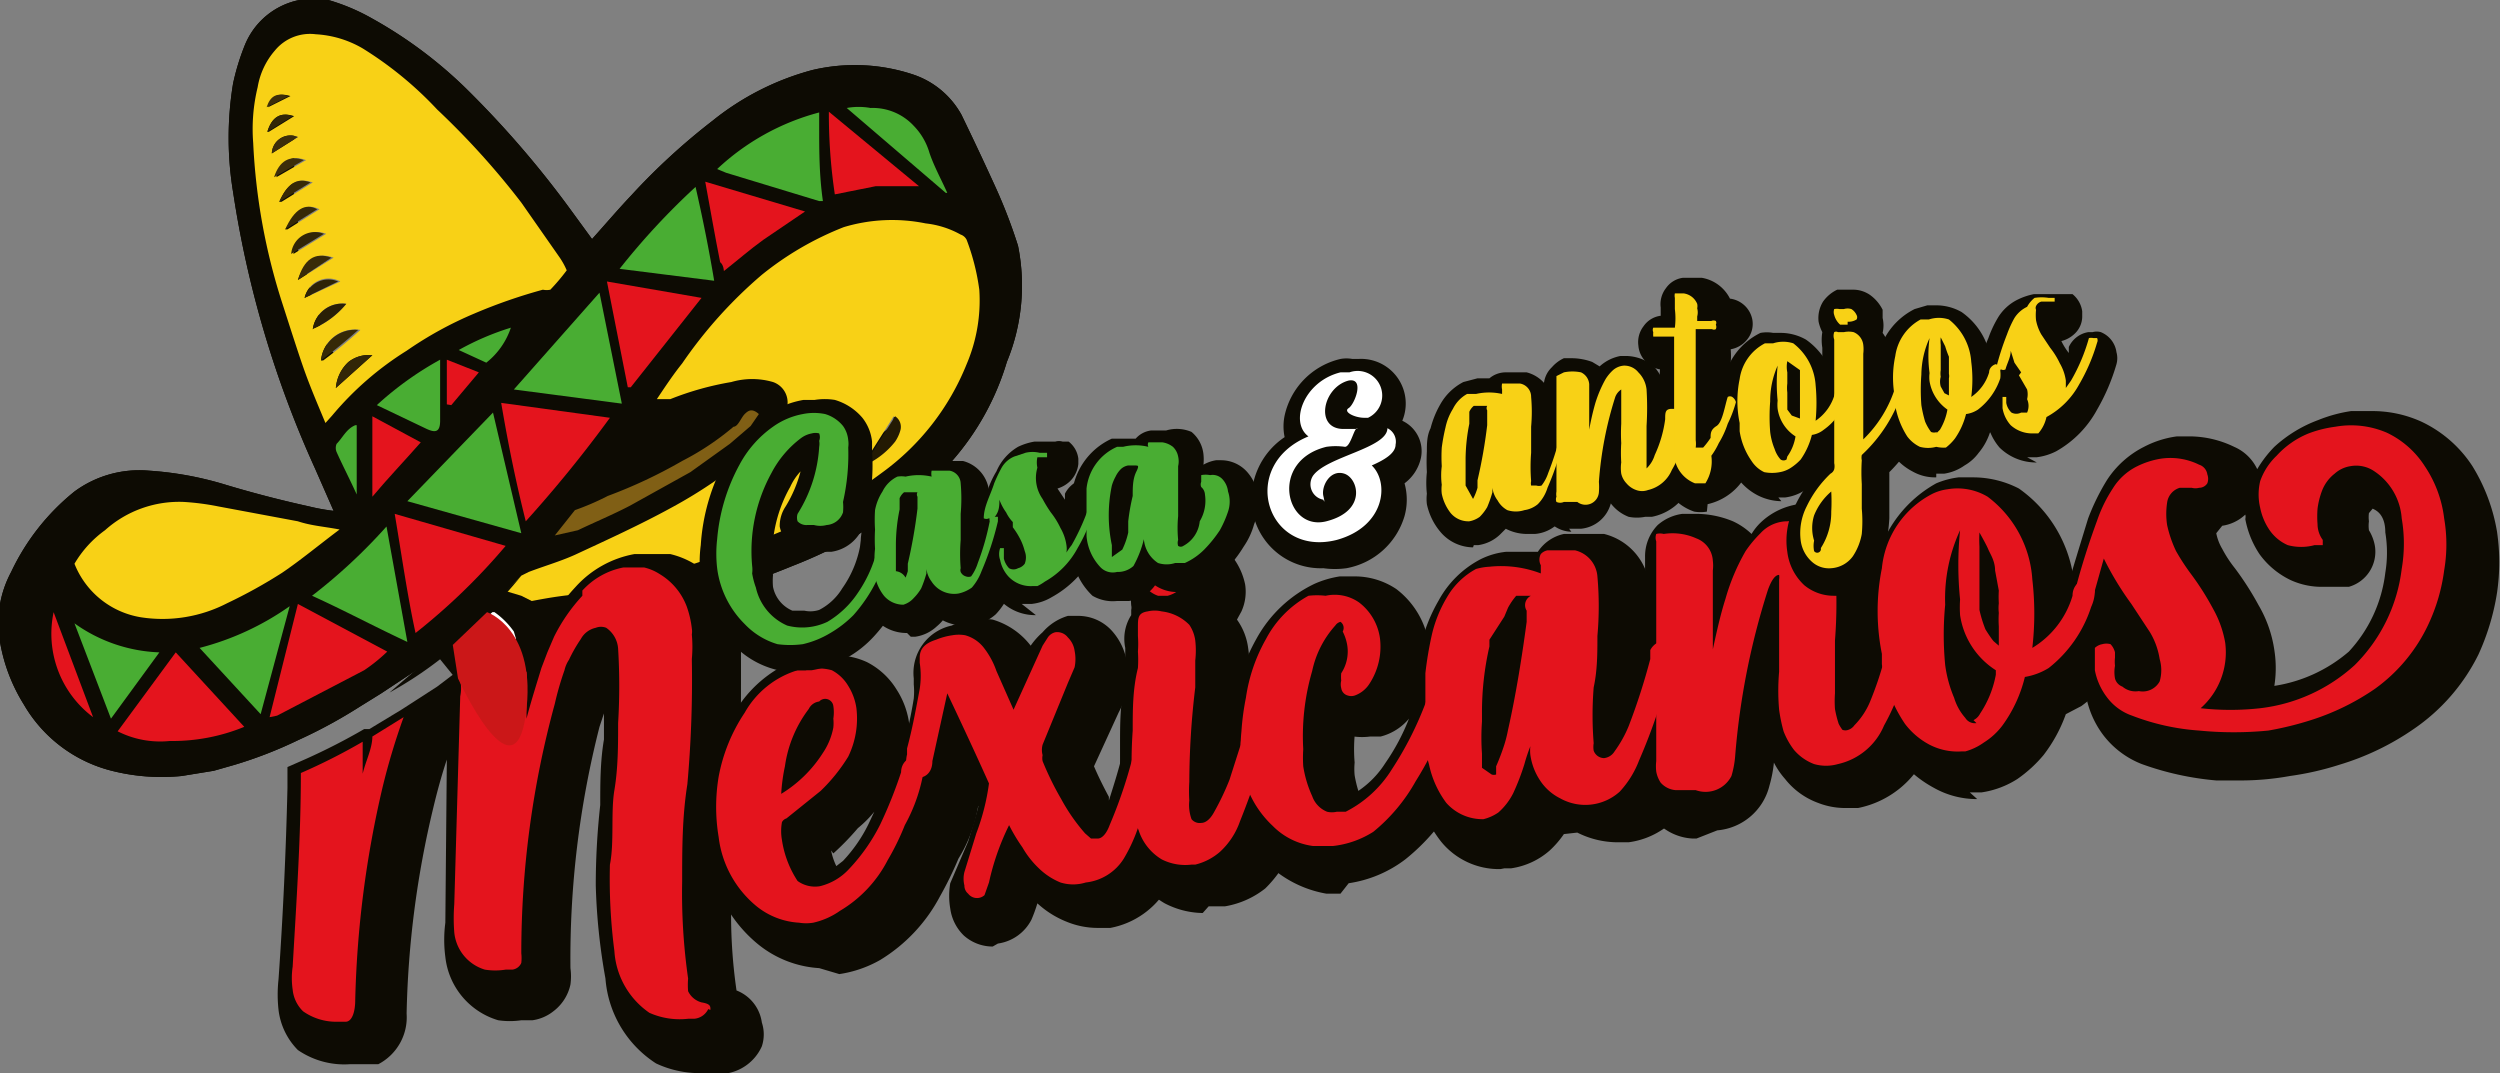 <svg xmlns="http://www.w3.org/2000/svg" viewBox="0 0 33.57 14.41">
  <rect x="0" y="0" width="33.57" height="14.41" fill="#808080" stroke="none"/>
  <defs>
    <style>
      .cls-1 {
        fill: #0d0b03;
      }

      .cls-2 {
        fill: #f8d116;
      }

      .cls-3 {
        fill: #e4141d;
      }

      .cls-4 {
        fill: #49ad33;
      }

      .cls-5 {
        fill: #805f15;
      }

      .cls-6 {
        fill: #138f38;
      }

      .cls-7 {
        fill: #231a03;
      }

      .cls-8 {
        fill: #261c04;
      }

      .cls-9 {
        fill: #2e2307;
      }

      .cls-10 {
        fill: #322607;
      }

      .cls-11 {
        fill: #362907;
      }

      .cls-12 {
        fill: #291f06;
      }

      .cls-13 {
        fill: #392b08;
      }

      .cls-14 {
        fill: #3d2e0a;
      }

      .cls-15 {
        fill: #fff;
      }

      .cls-16 {
        fill: #cb1718;
      }
    </style>
  </defs>
  <g id="Capa_2" data-name="Capa 2">
    <g id="Capa_1-2" data-name="Capa 1">
      <g>
        <path class="cls-1" d="M13.67,3.3a7,7,0,0,0-.29-.76c-.15-.33-.3-.65-.47-1A1.16,1.16,0,0,0,12.26,1,2.48,2.48,0,0,0,10.91.94a3.62,3.62,0,0,0-1.34.68,8.7,8.7,0,0,0-1.09,1c-.18.19-.35.39-.53.59l-.27-.37A13.23,13.23,0,0,0,6.26,1.19,5.9,5.9,0,0,0,5,.25,2.72,2.72,0,0,0,4.41,0,1,1,0,0,0,3.29.6a3.13,3.13,0,0,0-.16.52,4.47,4.47,0,0,0,0,1.46A14,14,0,0,0,4.23,6.29l.25.57a2.79,2.79,0,0,1-.33-.06Q3.56,6.67,3,6.5a4.53,4.53,0,0,0-1-.18A1.47,1.47,0,0,0,1,6.6,3.06,3.06,0,0,0,.15,7.68,1.45,1.45,0,0,0,0,8.62a2.32,2.32,0,0,0,.32.84,1.9,1.9,0,0,0,1.18.89,2.72,2.72,0,0,0,.94.07l.43-.07.28-.08A5.76,5.76,0,0,0,4,9.94a6.66,6.66,0,0,0,.83-.45l.29-.18,0,0,.62-.41a8.36,8.36,0,0,0,.72-.65l.1,0a1.07,1.07,0,0,1,.26.26l0,.06.5-.08a17,17,0,0,0,1.72-.36,12,12,0,0,0,1.6-.53,6.39,6.39,0,0,0,1.72-1,3.56,3.56,0,0,0,1.16-1.74A2.69,2.69,0,0,0,13.67,3.3ZM12,5.61,12,5.7h0L11.6,6a5.09,5.09,0,0,1-.45.31.57.57,0,0,0-.13.08l0,0a2.08,2.08,0,0,1-.35.2c-.3.14-.62.27-.94.39a5.79,5.79,0,0,1-.62.22l.11-.06a6.89,6.89,0,0,0,1.29-.89,1.83,1.83,0,0,0,.4-.5v0l.06-.14a.67.67,0,0,0-.41-.86,1.15,1.15,0,0,0-.41-.08l-.27,0a4,4,0,0,1,.65-.65,3.54,3.54,0,0,1,1-.58,2,2,0,0,1,.71-.14h.2l.26.06v0a1.94,1.94,0,0,1,.11.43,1.73,1.73,0,0,1-.14.84A2.83,2.83,0,0,1,12,5.61ZM4.23,8.88l0-.2.16.09Zm-1.84.67H2.27l.13-.18,0,0,.13.14ZM1.64,7.42a1.14,1.14,0,0,1,.73-.29h.06l.41,0,.55.12.21,0,0,0a4.26,4.26,0,0,1-.68.38,1.77,1.77,0,0,1-.71.18.65.65,0,0,1-.2,0,.8.8,0,0,1-.54-.3ZM4.39,4.64h0L4.3,4.36a.69.69,0,0,0,0-.1A2.76,2.76,0,0,0,4.18,4V4l0-.06h0l-.06-.22,0-.11L4,3.35s0-.07,0-.1a1.89,1.89,0,0,1,0-.23h0s0-.06,0-.09a2.5,2.5,0,0,1-.05-.29.31.31,0,0,1,0-.1h0a1,1,0,0,1,0-.23c0-.05,0-.09,0-.13h0c0-.07,0-.15,0-.22V1.84a1.21,1.21,0,0,1,0-.19.37.37,0,0,1,0-.11.91.91,0,0,1,0-.23V1.25A.79.79,0,0,1,4,.93.23.23,0,0,1,4.2.85h0A1,1,0,0,1,4.68,1a4.1,4.1,0,0,1,1,.75,9.79,9.79,0,0,1,1,1.2l.45.63a7.08,7.08,0,0,0-.91.32,5.53,5.53,0,0,0-1,.53A5.8,5.8,0,0,0,4.51,5s0-.07,0-.11,0-.08,0-.12ZM9,3.3H9ZM5.79,7.45l.29.08-.24.23C5.82,7.66,5.81,7.55,5.79,7.45Zm-.9.47-.07,0,0,0ZM6.37,6.61l-.23-.07.18-.19Zm1.1-.71-.2.24a2.33,2.33,0,0,1,0-.28ZM8.64,4.24H8.7l0,.06Zm1.79-2.11.14-.08v.12ZM7.62,4.94l.14-.16,0,.18Z"/>
        <path class="cls-1" d="M9.22,8.44a1.32,1.32,0,0,0-.07-.3,17,17,0,0,1-1.72.36l-.09.21-.08.21.38-.06.67-.12c.3-.06.61-.13.92-.22A.25.25,0,0,0,9.22,8.44Z"/>
        <path class="cls-1" d="M13.67,3.3a7,7,0,0,0-.29-.76c-.15-.33-.3-.65-.47-1A1.16,1.16,0,0,0,12.26,1,2.48,2.48,0,0,0,10.91.94a3.62,3.62,0,0,0-1.34.68,8.7,8.7,0,0,0-1.09,1c-.18.19-.35.39-.53.59l-.27-.37A13.23,13.23,0,0,0,6.26,1.19,5.9,5.9,0,0,0,5,.25,2.72,2.72,0,0,0,4.41,0,1,1,0,0,0,3.29.6a3.13,3.13,0,0,0-.16.52,4.47,4.47,0,0,0,0,1.46A14,14,0,0,0,4.23,6.29l.25.57a2.79,2.79,0,0,1-.33-.06Q3.56,6.67,3,6.5a4.53,4.53,0,0,0-1-.18A1.47,1.47,0,0,0,1,6.6,3.06,3.06,0,0,0,.15,7.68,1.45,1.45,0,0,0,0,8.62a2.32,2.32,0,0,0,.32.84,1.9,1.9,0,0,0,1.18.89,2.72,2.72,0,0,0,.94.07l.43-.07.28-.08A5.76,5.76,0,0,0,4,9.94a6.66,6.66,0,0,0,.83-.45l.29-.18,0,0,.62-.41a8.36,8.36,0,0,0,.72-.65l.1,0a1.07,1.07,0,0,1,.26.26l0,.06.5-.08a17,17,0,0,0,1.72-.36,12,12,0,0,0,1.6-.53,6.39,6.39,0,0,0,1.72-1,3.56,3.56,0,0,0,1.16-1.74A2.69,2.69,0,0,0,13.67,3.3Zm-2-1.87a.75.75,0,0,1,.58.24.86.86,0,0,1,.21.36c.06.18.16.36.24.54l0,0L11.37,1.45A.89.89,0,0,1,11.69,1.43Zm-.56.07,1.21,1c-.22,0-.4,0-.58,0l-.54.11A6.13,6.13,0,0,1,11.13,1.5Zm-.21,0a1.37,1.37,0,0,1,0,.19c0,.33,0,.65.06,1h-.06L9.69,2.32l-.12,0A3.19,3.19,0,0,1,10.92,1.51Zm-.11,1.33-.56.38c-.18.13-.34.27-.53.42,0,0,0-.08-.05-.12-.07-.35-.13-.7-.2-1.08ZM9.28,2.51c.09.44.17.84.25,1.26L8.25,3.61A10.58,10.58,0,0,1,9.28,2.51ZM9.42,4,8.47,5.2h0c-.09-.47-.19-.94-.28-1.42Zm-3.16,4L6.17,8h0l-.06.06-.06,0-.12.11-.06,0h0l-.09.07,0,0,0,0,0,0h0l-.09.07C5.47,8,5.39,7.43,5.3,6.9l1.49.43-.14.16-.08.09-.11.12-.12.12ZM5.13,7c.09.54.18,1.05.27,1.6-.26-.13-.52-.26-.77-.4L4.5,8.16l-.17-.09L4.21,8,4.12,8A7.43,7.43,0,0,0,5.13,7ZM4.8,6.64c-.1-.22-.19-.39-.27-.57a.14.14,0,0,1,0-.11c.08-.08.13-.2.25-.25v0c0,.23,0,.46,0,.69C4.81,6.46,4.8,6.53,4.8,6.64Zm.83-.7c-.2.25-.42.48-.65.73V5.59Zm-.57-.5a4,4,0,0,1,.85-.6l0,.34c0,.16,0,.31,0,.47s-.07.16-.18.11Zm.35,1.29L6.56,5.54l.32,1.62ZM6.43,5l-.37.44H6c0-.19,0-.38,0-.6Zm-.27-.3a3.6,3.6,0,0,1,.7-.3,1,1,0,0,1-.33.47Zm.57.7,1.46.2A17.1,17.1,0,0,1,7.06,7C6.93,6.47,6.83,5.94,6.73,5.4Zm1,1.45,0,0a3.43,3.43,0,0,0,.44-.19,6.57,6.57,0,0,0,1-.47,3.61,3.61,0,0,0,.69-.46c.06,0,.1-.12.15-.17s.1-.08.19,0l-.11.16-.28.24-.53.38,0,0-.81.45c-.23.12-.47.22-.7.33l-.27.08ZM8,3.93c.11.52.2,1,.3,1.49L6.84,5.23ZM4.43,5.63l-.06,0c-.1-.24-.19-.45-.27-.68s-.21-.62-.31-.93A8.24,8.24,0,0,1,3.4,1.92a2.38,2.38,0,0,1,.06-.75A1.11,1.11,0,0,1,3.69.68.61.61,0,0,1,4.24.46a1.3,1.3,0,0,1,.63.2,4.55,4.55,0,0,1,1,.81A10.55,10.55,0,0,1,7,2.72l.51.73a1,1,0,0,1,.1.18,2.75,2.75,0,0,1-.22.26.24.24,0,0,1-.1,0,7.14,7.14,0,0,0-.92.32,5,5,0,0,0-.91.5A4.2,4.2,0,0,0,4.43,5.63Zm-3,1.49a1.49,1.49,0,0,1,1.06-.38,3.4,3.4,0,0,1,.46.06L4,7c.17,0,.34.05.55.09-.28.21-.52.41-.77.58a6.65,6.65,0,0,1-.74.41,1.89,1.89,0,0,1-1.15.19A1.16,1.16,0,0,1,1,7.57,1.47,1.47,0,0,1,1.39,7.12ZM.72,8.22l.53,1.41A1.4,1.4,0,0,1,.72,8.22Zm.74,1.43c-.17-.44-.33-.86-.5-1.28a2.21,2.21,0,0,0,1.15.4Zm1.67.16h0l0,0H2.9l-.1,0H2.31a1.26,1.26,0,0,1-.7-.13s0,0,0,0l.73-1,.92,1Zm.31-.22L3,9.08,2.89,9l-.28-.3L3,8.57l.06,0,.14-.05,0,0,.26-.13,0,0,.07,0,0,0,.19-.13a.56.56,0,0,1,0,.12l0,.13-.24.9C3.49,9.39,3.46,9.49,3.44,9.59ZM4.89,9l-1.17.61-.1,0c.14-.52.28-1,.41-1.52l1.2.64A2.26,2.26,0,0,1,4.89,9ZM13,4.85a3.33,3.33,0,0,1-1.14,1.46,6.65,6.65,0,0,1-.62.41,3.14,3.14,0,0,1-.44.25c-.31.14-.64.27-1,.4l-.16.06-.12,0h0l-.09,0-.13,0-.13,0h0L9,7.64l0,0H8.92l-.13,0-.1,0h0l-.08,0h0l-.12,0-.6.14h0L7.51,8,7,8.1l-.14,0-.3,0h0L7,7.74H7l.1-.06a6.5,6.5,0,0,0,.62-.22c.43-.2.87-.4,1.29-.63A6.37,6.37,0,0,0,10.19,6a1.26,1.26,0,0,0,.31-.38l.06-.12a.29.29,0,0,0-.18-.37,1,1,0,0,0-.56,0A4,4,0,0,0,9,5.36l-.18,0c.12-.18.22-.33.34-.48a6.07,6.07,0,0,1,1.07-1.19,4.17,4.17,0,0,1,1.1-.64A2.25,2.25,0,0,1,12.43,3a1.24,1.24,0,0,1,.47.15.14.14,0,0,1,.08.07,3,3,0,0,1,.17.67A2.18,2.18,0,0,1,13,4.85Z"/>
        <path class="cls-2" d="M6.58,8.16,7,7.73l.1-.05c.21-.08.42-.14.62-.23.43-.2.87-.4,1.29-.63A6.37,6.37,0,0,0,10.19,6a1.26,1.26,0,0,0,.31-.38l.06-.12a.29.29,0,0,0-.18-.37,1,1,0,0,0-.56,0A4,4,0,0,0,9,5.36l-.18,0c.12-.18.22-.33.34-.48a6.07,6.07,0,0,1,1.07-1.19,4.17,4.17,0,0,1,1.1-.64A2.25,2.25,0,0,1,12.43,3a1.24,1.24,0,0,1,.47.15.14.14,0,0,1,.08.07,3,3,0,0,1,.17.67,2.18,2.18,0,0,1-.17,1,3.33,3.33,0,0,1-1.14,1.46,6.65,6.65,0,0,1-.62.41,3.14,3.14,0,0,1-.44.25c-.31.14-.64.27-1,.4a13.57,13.57,0,0,1-2,.57C7.43,8,7,8.1,6.6,8.18Zm5.06-2,0,0A1.09,1.09,0,0,0,12,5.93a.52.52,0,0,0,.07-.15A.17.17,0,0,0,12,5.59Zm-.17-.64-.23.5a.54.54,0,0,0,.3-.3A.16.16,0,0,0,11.47,5.55Zm-.37,0a.85.85,0,0,0-.19.35C11.12,5.84,11.16,5.76,11.1,5.58Z"/>
        <path class="cls-2" d="M4.37,5.68c-.1-.24-.19-.45-.27-.67s-.21-.63-.31-.94A8.24,8.24,0,0,1,3.4,1.92a2.38,2.38,0,0,1,.06-.75A1,1,0,0,1,3.69.68.61.61,0,0,1,4.24.46a1.4,1.4,0,0,1,.63.19,4.89,4.89,0,0,1,1,.82A10.55,10.55,0,0,1,7,2.72l.51.73a1,1,0,0,1,.1.18,2.75,2.75,0,0,1-.22.26.24.24,0,0,1-.1,0,7.14,7.14,0,0,0-.92.32,5,5,0,0,0-.91.5,4.2,4.2,0,0,0-1,.87ZM4.19,4.42a1.17,1.17,0,0,0,.46-.34.4.4,0,0,0-.45.34h0ZM5,4.77a.44.44,0,0,0-.32.09.53.53,0,0,0-.17.35Zm-.66.07a6.4,6.4,0,0,0,.5-.41A.46.46,0,0,0,4.31,4.84Zm.14-1.38q-.33-.12-.48.3Zm.09.32A.33.33,0,0,0,4.09,4Zm-.19-.64a.32.32,0,0,0-.44.27Zm-.6-.43.42-.26C4,2.38,3.86,2.46,3.75,2.71Zm.08.37.43-.27C4.1,2.72,4,2.81,3.83,3.08Zm.25-.93c-.19-.07-.33,0-.4.23ZM4,1.84a.25.25,0,0,0-.35.22Zm-.39-.07.34-.21C3.77,1.5,3.65,1.57,3.59,1.77Zm.29-.48c-.17-.05-.25,0-.3.15Z"/>
        <path class="cls-2" d="M4.56,7.11c-.28.21-.52.41-.77.58a6.65,6.65,0,0,1-.74.41,1.89,1.89,0,0,1-1.15.19A1.16,1.16,0,0,1,1,7.57a1.47,1.47,0,0,1,.41-.45,1.49,1.49,0,0,1,1.06-.38,3.4,3.4,0,0,1,.46.06L4,7C4.18,7.06,4.35,7.07,4.56,7.11Z"/>
        <path class="cls-3" d="M6.79,7.33A8.37,8.37,0,0,1,5.58,8.5C5.47,8,5.39,7.43,5.3,6.9Z"/>
        <path class="cls-3" d="M7.06,7c-.13-.52-.23-1-.33-1.59l1.46.2A17.1,17.1,0,0,1,7.06,7Z"/>
        <path class="cls-4" d="M6.62,5.54,7,7.16,5.47,6.73Z"/>
        <path class="cls-3" d="M3.62,9.63,4,8.11l1.2.64A2.26,2.26,0,0,1,4.89,9l-1.17.61Z"/>
        <path class="cls-3" d="M2.36,8.76l.92,1a2.54,2.54,0,0,1-1,.19,1.26,1.26,0,0,1-.7-.13s0,0,0,0Z"/>
        <path class="cls-4" d="M8.05,3.93l.3,1.49L6.9,5.23Z"/>
        <path class="cls-4" d="M9.63,2.27A3.19,3.19,0,0,1,11,1.51l0,.19c0,.33,0,.65.05,1H11L9.75,2.32Z"/>
        <path class="cls-4" d="M5.47,8.62C5,8.4,4.61,8.19,4.19,8a7.35,7.35,0,0,0,1-.93Z"/>
        <path class="cls-3" d="M8.43,5.2,8.15,3.78,9.42,4,8.47,5.2Z"/>
        <path class="cls-4" d="M9.34,2.51c.1.44.18.84.25,1.26L8.32,3.61A9.5,9.5,0,0,1,9.34,2.51Z"/>
        <path class="cls-3" d="M9.47,2.44l1.34.4-.56.38c-.18.13-.34.27-.53.42,0,0,0-.08-.05-.12C9.6,3.17,9.54,2.82,9.47,2.44Z"/>
        <path class="cls-4" d="M3.5,9.59,2.68,8.7a3.69,3.69,0,0,0,1.21-.56Z"/>
        <path class="cls-3" d="M11.13,1.5l1.21,1c-.22,0-.4,0-.58,0l-.55.11A7.34,7.34,0,0,1,11.13,1.5Z"/>
        <path class="cls-4" d="M1,8.37a2.08,2.08,0,0,0,1.14.39l-.65.89Z"/>
        <path class="cls-5" d="M7.45,7.19l.27-.34,0,0a3.43,3.43,0,0,0,.44-.19,6.57,6.57,0,0,0,1-.47,3.61,3.61,0,0,0,.69-.46c.06,0,.1-.12.15-.17s.1-.08.19,0l-.11.16-.28.24-.53.38,0,0-.81.45c-.23.12-.47.22-.7.33Z"/>
        <path class="cls-4" d="M12.7,2.59,11.37,1.45a.89.89,0,0,1,.32,0,.75.75,0,0,1,.58.24.86.86,0,0,1,.21.36c.06.18.16.36.24.54Z"/>
        <path class="cls-4" d="M5.06,5.44a4.37,4.37,0,0,1,.85-.61c0,.13,0,.24,0,.35s0,.31,0,.47-.07.16-.18.11Z"/>
        <path class="cls-3" d="M5,6.67V5.59l.65.35C5.43,6.19,5.21,6.42,5,6.67Z"/>
        <path class="cls-3" d="M.72,8.22l.53,1.41A1.4,1.4,0,0,1,.72,8.22Z"/>
        <path class="cls-4" d="M4.79,5.71c0,.23,0,.46,0,.69,0,.06,0,.13,0,.24-.1-.22-.19-.39-.27-.57a.14.14,0,0,1,0-.11c.08-.08.13-.2.25-.25Z"/>
        <path class="cls-4" d="M6.53,4.87,6.16,4.7a3.6,3.6,0,0,1,.7-.3A1,1,0,0,1,6.53,4.87Z"/>
        <path class="cls-3" d="M6,5.43l0-.6L6.43,5l-.37.44Z"/>
        <path class="cls-6" d="M4.79,5.71v0Z"/>
        <path class="cls-7" d="M11.64,6.19l.38-.6a.17.17,0,0,1,.07.19.52.52,0,0,1-.07.15,1.09,1.09,0,0,1-.35.29Z"/>
        <path class="cls-8" d="M11.47,5.55a.16.16,0,0,1,.07.2.54.54,0,0,1-.3.3Z"/>
        <path class="cls-9" d="M11.1,5.58c.06.18,0,.26-.19.35A.85.85,0,0,1,11.1,5.58Z"/>
        <path class="cls-10" d="M5,4.77l-.49.44a.53.53,0,0,1,.17-.35A.44.44,0,0,1,5,4.77Z"/>
        <path class="cls-11" d="M4.31,4.84a.46.46,0,0,1,.5-.41A6.4,6.4,0,0,1,4.31,4.84Z"/>
        <path class="cls-12" d="M4.2,4.42a.4.4,0,0,1,.45-.34,1.17,1.17,0,0,1-.46.34Z"/>
        <path class="cls-13" d="M4.45,3.46,4,3.76Q4.12,3.34,4.45,3.46Z"/>
        <path class="cls-9" d="M4.54,3.78,4.09,4A.33.33,0,0,1,4.54,3.78Z"/>
        <path class="cls-10" d="M4.35,3.14l-.44.27A.32.32,0,0,1,4.35,3.14Z"/>
        <path class="cls-11" d="M3.75,2.71c.11-.25.24-.33.42-.26Z"/>
        <path class="cls-11" d="M3.83,3.08c.12-.27.27-.36.43-.27Z"/>
        <path class="cls-14" d="M4.08,2.15l-.4.23C3.75,2.16,3.89,2.08,4.08,2.15Z"/>
        <path class="cls-14" d="M4,1.84l-.35.22A.25.25,0,0,1,4,1.84Z"/>
        <path class="cls-10" d="M3.59,1.77c.06-.2.18-.27.34-.21Z"/>
        <path class="cls-14" d="M3.88,1.29l-.3.15C3.63,1.29,3.71,1.24,3.88,1.29Z"/>
        <path class="cls-12" d="M4.19,4.42h0Z"/>
      </g>
      <g>
        <path class="cls-1" d="M9.41,14.41a1.38,1.38,0,0,1-.6-.13h0a1.49,1.49,0,0,1-.68-1.14h0A8.24,8.24,0,0,1,8,11.89q0-.54.06-1.08c0-.29,0-.59.05-.88,0-.12,0-.24,0-.35l-.06.18h0A12.58,12.58,0,0,0,7.66,13a.82.82,0,0,1,0,.22.61.61,0,0,1-.23.36.58.58,0,0,1-.28.12H7a1.06,1.06,0,0,1-.31,0,1,1,0,0,1-.71-.85,1.77,1.77,0,0,1,0-.46L6,10.2c-.07.21-.13.43-.18.64h0a12.9,12.9,0,0,0-.36,2.77.71.71,0,0,1-.38.68H5l-.1,0h-.2A1.1,1.1,0,0,1,4,14.1H4a.92.92,0,0,1-.26-.54,1.86,1.86,0,0,1,0-.41c.06-.85.1-1.72.12-2.57v-.28l.25-.11a8.31,8.31,0,0,0,.78-.4l0,0,.07,0,.43-.26.48-.31v0L6.16,9l.07-.05h0a.41.41,0,0,1,.15-.07l.13-.08,0,.07L7,8.76l.18,0h0a1.6,1.6,0,0,1,.1-.23,2.69,2.69,0,0,1,.45-.65l0,0a1.4,1.4,0,0,1,.79-.44H9a1.13,1.13,0,0,1,.32.13,1.23,1.23,0,0,1,.53.65,1.59,1.59,0,0,1,.1.39s0,.06,0,.09h0c0,.13,0,.25,0,.38,0,.57,0,1.14-.07,1.72,0,.42,0,.85-.06,1.28a7.08,7.08,0,0,0,.07,1.22.54.54,0,0,1,.34.43.51.51,0,0,1,0,.32h0a.63.63,0,0,1-.52.37H9.41Z"/>
        <path class="cls-1" d="M5.81,8.73a7.64,7.64,0,0,0,.68-.61l.21-.21L7,8l.14.07h0a1.18,1.18,0,0,1,.4.4.2.2,0,0,1,0,.08l.29.54-.6.08-.18,0-.56.07h0l-.17.12Z"/>
        <path class="cls-1" d="M11,13H11a1.44,1.44,0,0,1-.82-.32,1.84,1.84,0,0,1-.66-1.19,2.54,2.54,0,0,1,0-.95,2.59,2.59,0,0,1,.36-1h0a1.65,1.65,0,0,1,1-.74h0l.16,0,.19,0a1,1,0,0,1,.41.09,1,1,0,0,1,.4.37,1.11,1.11,0,0,1,.17.47,1.48,1.48,0,0,1,0,.42.59.59,0,0,1,.29-.13h.08a.55.55,0,0,1,.48.27.64.64,0,0,1,.1.24,1.94,1.94,0,0,1-.29,1,4.81,4.81,0,0,1-.25.51,2.2,2.2,0,0,1-.8.85,1.57,1.57,0,0,1-.55.19Zm.16-1.58a.86.86,0,0,0,.07.21l.09-.07h0a2,2,0,0,0,.34-.49l.08-.17a1.52,1.52,0,0,1-.22.22A3.57,3.57,0,0,1,11.19,11.46Z"/>
        <path class="cls-1" d="M13.33,12.71a.58.58,0,0,1-.39-.15.62.62,0,0,1-.18-.36v0a1,1,0,0,1,0-.34L13,11.3c.08-.26.12-.4.14-.48a.6.6,0,0,1-.41.29h-.09a.61.61,0,0,1-.36-.13.63.63,0,0,1-.23-.38.88.88,0,0,1,.06-.4v-.06c.06-.25.12-.51.16-.76h0a1,1,0,0,0,0-.19V9.11h0a.65.65,0,0,1,.51-.71A1.37,1.37,0,0,1,13,8.32h.13a.68.68,0,0,1,.2,0h0a1,1,0,0,1,.51.35v0A1,1,0,0,1,14,8.49a.72.72,0,0,1,.34-.22h.14a.61.61,0,0,1,.45.2.83.83,0,0,1,.2.41.86.86,0,0,1,0,.42,1.53,1.53,0,0,1-.11.27l-.33.72c.06.14.13.28.2.41l0,.05c.07-.22.14-.44.19-.66a1,1,0,0,1,.1-.3.59.59,0,0,1,.44-.31h.09a.51.51,0,0,1,.37.15.56.56,0,0,1,.19.36v0h0a.85.85,0,0,1-.05.36l-.25.86a2.6,2.6,0,0,1-.3.72,1.13,1.13,0,0,1-.76.53h-.18a1.1,1.1,0,0,1-.4-.08,1.28,1.28,0,0,1-.4-.25,2,2,0,0,1-.08.22.6.6,0,0,1-.45.32Z"/>
        <path class="cls-1" d="M16.15,12.26a1.14,1.14,0,0,1-.51-.13h0a1.12,1.12,0,0,1-.5-.61,1.56,1.56,0,0,1-.1-.37l0-.24h0c0-.3,0-.6,0-.9s0-.57.07-.86h0a.88.88,0,0,0,0-.17V8.82l0-.12a.59.59,0,0,1,.08-.44l0-.07a.14.14,0,0,0,0-.06.83.83,0,0,1,0-.15.63.63,0,0,1,.1-.46.76.76,0,0,1,.32-.27,1,1,0,0,1,.24-.07h.12a.76.76,0,0,1,.41.13.9.9,0,0,1,.34.54.64.64,0,0,1-.05.36h0l-.06.11,0,0v0a.84.84,0,0,1,.15.38,1.34,1.34,0,0,1,0,.4l0,.34v.09a.85.85,0,0,1,.14-.19l0,0h0a.68.68,0,0,1,.26-.12h.09a.55.55,0,0,1,.28.07.53.53,0,0,1,.28.34l0,.06v0a.65.65,0,0,1,0,.34,10.92,10.92,0,0,1-.45,1.34,1.61,1.61,0,0,1-.37.56l0,0h0a1.19,1.19,0,0,1-.54.24h-.22Z"/>
        <path class="cls-1" d="M18,12h-.19a1.52,1.52,0,0,1-.77-.38,1.84,1.84,0,0,1-.55-1.08,2.33,2.33,0,0,1,0-.53,4.43,4.43,0,0,1,.06-.51,2.8,2.8,0,0,1,.32-.92,1.75,1.75,0,0,1,.78-.74h0a1.33,1.33,0,0,1,.34-.1h.19a1,1,0,0,1,.57.17h0a1.14,1.14,0,0,1,.44.76,1.48,1.48,0,0,1,0,.47.1.1,0,0,1,0,0h0V9a.68.68,0,0,1,.33-.16h.08a.53.53,0,0,1,.27.08l0,0,0,0a.63.63,0,0,1,.19.38.73.73,0,0,1,0,.36h0a5.33,5.33,0,0,1-.51,1.08,2.76,2.76,0,0,1-.68.8h0a1.65,1.65,0,0,1-.76.32Zm.19-2.12a2.16,2.16,0,0,0,0,.36h0a.91.91,0,0,0,0,.17,1.6,1.6,0,0,0,.05.21,1.27,1.27,0,0,0,.36-.37,2.89,2.89,0,0,0,.32-.6.73.73,0,0,1-.38.24h-.14a.85.85,0,0,1-.22,0Z"/>
        <path class="cls-1" d="M20.15,11.67a1,1,0,0,1-.8-.37h0a1.71,1.71,0,0,1-.32-.68,2.56,2.56,0,0,1-.05-.27,3.43,3.43,0,0,1,0-.56,4.89,4.89,0,0,1,0-.54,3.83,3.83,0,0,1,.1-.59,2.22,2.22,0,0,1,.24-.6,1.35,1.35,0,0,1,.56-.55h0a1,1,0,0,1,.34-.1l.21,0h.22l0,0,0,0A.56.56,0,0,1,21,7.17h.23l.31,0h0a.81.81,0,0,1,.61.7,3,3,0,0,1,0,.83.68.68,0,0,1,.17-.21.58.58,0,0,1,.29-.13h.08a.56.56,0,0,1,.51.34v0a.75.75,0,0,1,.05.16.81.81,0,0,1,0,.22h0a8.46,8.46,0,0,1-.45,1.4,1.71,1.71,0,0,1-.35.56h0a1.07,1.07,0,0,1-.58.27l-.17,0a1.21,1.21,0,0,1-.52-.13h0L21,11.2a1.3,1.3,0,0,1-.19.22,1,1,0,0,1-.52.24h-.09Z"/>
        <path class="cls-1" d="M22.78,11.26h-.05a.72.72,0,0,1-.51-.25v0h0a.79.79,0,0,1-.13-.33.81.81,0,0,1,0-.22c0-.6,0-1.19,0-1.76V7.48a.6.6,0,0,1,.17-.43.63.63,0,0,1,.33-.15h.19a1.3,1.3,0,0,1,.49.1.92.92,0,0,1,.25.17A.75.75,0,0,1,23.66,7a.93.93,0,0,1,.49-.23h.14a1,1,0,0,1,.64.24h0l0,0a1.24,1.24,0,0,1,.33.69v0h0c0,.17,0,.33,0,.48a.6.6,0,0,1,.44-.3h.07a.6.6,0,0,1,.58.47v0h0a.92.92,0,0,1,0,.37c-.05.22-.11.45-.17.67a3,3,0,0,1-.3.71,1.29,1.29,0,0,1-.93.75h-.16a1,1,0,0,1-.38-.07,1,1,0,0,1-.44-.32,1.07,1.07,0,0,1-.15-.22,1.7,1.7,0,0,1-.06.31.79.79,0,0,1-.7.6h0Z"/>
        <path class="cls-1" d="M26.55,10.73a1.17,1.17,0,0,1-.58-.15,1.56,1.56,0,0,1-.48-.4h0a2.27,2.27,0,0,1-.38-1l0-.14h0a3.41,3.41,0,0,1,.05-1.32A1.66,1.66,0,0,1,26,6.49h0a1.11,1.11,0,0,1,.3-.08l.2,0a1.34,1.34,0,0,1,.61.15h0l0,0a1.77,1.77,0,0,1,.72,1.12.63.63,0,0,1,.29-.13h.19l.07,0a.59.59,0,0,1,.39.5v.07a.9.9,0,0,1-.08.36,2.1,2.1,0,0,1-.74,1l-.21.11a2,2,0,0,1-.3.55h0a1.78,1.78,0,0,1-.35.32,1.22,1.22,0,0,1-.48.18h-.16Z"/>
        <path class="cls-1" d="M30.11,10.48h-.35a3.94,3.94,0,0,1-1-.22h0a1.2,1.2,0,0,1-.51-.38A1.25,1.25,0,0,1,28,9.27a.8.8,0,0,1,.09-.59.57.57,0,0,1-.13-.08.57.57,0,0,1-.22-.37.62.62,0,0,1,0-.27c.09-.32.19-.64.3-1a3,3,0,0,1,.25-.51,1.28,1.28,0,0,1,.5-.45,1.33,1.33,0,0,1,.44-.14l.2,0A1.38,1.38,0,0,1,30,6h0a.61.61,0,0,1,.31.3A1.56,1.56,0,0,1,30.54,6a1.79,1.79,0,0,1,.59-.36h0a1.93,1.93,0,0,1,.44-.12l.28,0a1.59,1.59,0,0,1,.66.14,1.66,1.66,0,0,1,.69.6,2.44,2.44,0,0,1,.33.88,2.82,2.82,0,0,1,0,.82,3.17,3.17,0,0,1-.25.83h0a2.61,2.61,0,0,1-.87,1,3.54,3.54,0,0,1-1,.48,3.92,3.92,0,0,1-.66.15A3.71,3.71,0,0,1,30.11,10.48Zm-.35-3.32a.66.66,0,0,0,.08.21,1.64,1.64,0,0,0,.17.26h0a4,4,0,0,1,.32.5,1.66,1.66,0,0,1,.21.6,1.55,1.55,0,0,1,0,.48,2,2,0,0,0,1-.46,1.88,1.88,0,0,0,.49-1.06,1.65,1.65,0,0,0,0-.54c0-.25-.13-.3-.17-.32h0l-.05.06a.43.43,0,0,0,0,.11.45.45,0,0,0,0,.12v0a.6.6,0,0,1,.08.21.49.49,0,0,1-.35.55l-.17,0-.19,0a1,1,0,0,1-.42-.09,1.1,1.1,0,0,1-.42-.35,1.26,1.26,0,0,1-.19-.47.13.13,0,0,0,0-.06.57.57,0,0,1-.31.15Z"/>
        <path class="cls-3" d="M9.54,13.56c0-.05,0-.08-.12-.1a.28.28,0,0,1-.18-.15,1,1,0,0,1,0-.17,8.11,8.11,0,0,1-.08-1.3c0-.44,0-.87.07-1.31a15.72,15.72,0,0,0,.06-1.68,1.83,1.83,0,0,0,0-.33.25.25,0,0,0,0-.08,1.32,1.32,0,0,0-.07-.3.86.86,0,0,0-.36-.43.67.67,0,0,0-.21-.09H8.37a1,1,0,0,0-.55.31V8a2.34,2.34,0,0,0-.38.55l-.09.21-.08.21c-.07.23-.14.45-.2.68,0-.11,0-.22,0-.33a1.53,1.53,0,0,0,0-.3h0L6.81,9l-.56.07h0l-.07,0a.13.13,0,0,1,0,.06.55.55,0,0,1,0,.22l-.08,2.79a2.41,2.41,0,0,0,0,.38.58.58,0,0,0,.41.5.86.86,0,0,0,.28,0h0l.09,0A.15.15,0,0,0,7,12.93a.59.59,0,0,0,0-.13,12.7,12.7,0,0,1,.45-3.35A4,4,0,0,1,7.58,9a.42.42,0,0,1,.06-.14,2,2,0,0,1,.16-.28A.3.3,0,0,1,8,8.43H8a.19.19,0,0,1,.14,0,.37.37,0,0,1,.16.28h0a8.2,8.2,0,0,1,0,1c0,.3,0,.6-.05.9s0,.7-.06,1a7.52,7.52,0,0,0,.06,1.16,1.09,1.09,0,0,0,.47.83,1,1,0,0,0,.52.08h.08a.23.23,0,0,0,.19-.13A.11.11,0,0,0,9.54,13.56ZM5,9.89c0,.16-.09.33-.13.5,0-.14,0-.29,0-.43a8,8,0,0,1-.83.42c0,.87-.06,1.73-.11,2.6a1.07,1.07,0,0,0,0,.31.47.47,0,0,0,.14.29.77.77,0,0,0,.45.14h.12c.09,0,.13-.14.13-.29a13.84,13.84,0,0,1,.37-2.87,9.12,9.12,0,0,1,.28-.93Z"/>
        <path class="cls-15" d="M6.93,8.58l-.18,0-.54.07A.48.48,0,0,0,6,8.74l-.18.13a8.36,8.36,0,0,0,.72-.65l.1,0a1.07,1.07,0,0,1,.26.26Z"/>
        <path class="cls-3" d="M10.92,12.39a.59.59,0,0,1-.19,0,1,1,0,0,1-.57-.22,1.42,1.42,0,0,1-.51-.93,2.46,2.46,0,0,1,0-.81A2.29,2.29,0,0,1,10,9.57,1.22,1.22,0,0,1,10.71,9l.11,0a.65.65,0,0,1,.35,0,.56.56,0,0,1,.22.21.77.77,0,0,1,.11.3,1.17,1.17,0,0,1-.11.65,2.33,2.33,0,0,1-.37.46l-.46.37a.1.1,0,0,0-.06.05.68.68,0,0,0,0,.24,1.37,1.37,0,0,0,.21.55.4.4,0,0,0,.3.07.78.78,0,0,0,.39-.23,2.49,2.49,0,0,0,.42-.6,6,6,0,0,0,.28-.7c0-.13.1-.2.17-.21a.16.16,0,0,1,.14.07l0,.08a2.26,2.26,0,0,1-.26.77,3.39,3.39,0,0,1-.23.47,1.69,1.69,0,0,1-.64.68A1,1,0,0,1,10.92,12.39Zm-.43-1.73a1.73,1.73,0,0,0,.56-.55.91.91,0,0,0,.14-.34.57.57,0,0,0,0-.12.55.55,0,0,0,0-.17A.11.11,0,0,0,11,9.42a.18.18,0,0,0-.14.1,1.65,1.65,0,0,0-.32.77A2.38,2.38,0,0,0,10.49,10.66Z"/>
        <path class="cls-3" d="M14.58,11.85a.57.57,0,0,1-.34,0,.91.91,0,0,1-.29-.19,1.24,1.24,0,0,1-.22-.28,2.38,2.38,0,0,1-.18-.3,3.35,3.35,0,0,0-.27.77l-.06.17A.15.15,0,0,1,13,12a.14.14,0,0,1-.05-.11.37.37,0,0,1,0-.18l.16-.52a3,3,0,0,0,.17-.67s-.19-.43-.56-1.21l-.2.91c0,.14-.08.21-.16.22a.12.12,0,0,1-.12,0,.12.12,0,0,1-.06-.1.44.44,0,0,1,0-.21l0-.08c.07-.26.12-.53.17-.8a1.15,1.15,0,0,0,0-.35l0-.07c0-.11.06-.19.22-.24a.9.9,0,0,1,.22-.06.5.5,0,0,1,.17,0,.48.48,0,0,1,.26.18,1.08,1.08,0,0,1,.16.3l.23.52L14,8.67l.07-.11a.17.17,0,0,1,.1-.07.18.18,0,0,1,.17.07.31.31,0,0,1,.09.18.55.55,0,0,1,0,.22l-.09.21L14,10a.27.27,0,0,0,0,.14.2.2,0,0,0,0,.08,4,4,0,0,0,.25.51,2.51,2.51,0,0,0,.32.46l.08.07.09,0c.06,0,.12-.07.16-.18A6.29,6.29,0,0,0,15.25,10a.84.84,0,0,1,.05-.17.14.14,0,0,1,.13-.09.11.11,0,0,1,.11,0,.13.13,0,0,1,.05.11.32.32,0,0,1,0,.19l-.25.87a2.17,2.17,0,0,1-.25.62A.69.69,0,0,1,14.58,11.85Z"/>
        <path class="cls-3" d="M16.05,11.61H16a.7.7,0,0,1-.4-.07.71.71,0,0,1-.31-.39,1.29,1.29,0,0,1-.08-.28,1.64,1.64,0,0,1,0-.22,5.89,5.89,0,0,1,0-.84c0-.28,0-.56.07-.84a1.66,1.66,0,0,0,0-.22,1.48,1.48,0,0,0,0-.21l0-.12c0-.12,0-.19.13-.21a.41.41,0,0,1,.19,0h0a.62.62,0,0,1,.37.18.49.49,0,0,1,.08.21,1.22,1.22,0,0,1,0,.27l0,.36a10.83,10.83,0,0,0-.08,1.27,2,2,0,0,0,0,.25A.56.56,0,0,0,16,11a.14.14,0,0,0,.13.05c.06,0,.12-.05.17-.14a3.55,3.55,0,0,0,.21-.44l.15-.47c0-.12.07-.24.11-.36a.25.25,0,0,1,.08-.14l.06,0a.16.16,0,0,1,.1,0,.11.11,0,0,1,.07.08v0a.23.23,0,0,1,0,.14,10.6,10.6,0,0,1-.43,1.31,1,1,0,0,1-.27.41A.79.79,0,0,1,16.05,11.61ZM15.68,8h-.13a.37.37,0,0,1-.23-.23.14.14,0,0,1,0-.07.17.17,0,0,1,0-.15.24.24,0,0,1,.13-.11l.13,0h0a.29.29,0,0,1,.2,0,.46.46,0,0,1,.14.17l0,.08a.27.27,0,0,1,0,.13A.4.4,0,0,1,15.68,8Z"/>
        <path class="cls-3" d="M17.9,11.36h-.27a.93.93,0,0,1-.54-.27,1.36,1.36,0,0,1-.42-.82,2.26,2.26,0,0,1,0-.45,3.47,3.47,0,0,1,.06-.45A2.25,2.25,0,0,1,17,8.58,1.41,1.41,0,0,1,17.57,8,1,1,0,0,1,17.8,8a.57.57,0,0,1,.45.09.73.73,0,0,1,.28.48.91.91,0,0,1-.14.61.39.39,0,0,1-.2.16.15.15,0,0,1-.09,0,.12.12,0,0,1-.09-.1.2.2,0,0,1,0-.1.47.47,0,0,1,0-.1.53.53,0,0,0,.08-.38.64.64,0,0,0-.06-.18A.1.1,0,0,0,18,8.35a.12.12,0,0,0-.07.05,1.32,1.32,0,0,0-.31.61,3.12,3.12,0,0,0-.12,1.05,1.79,1.79,0,0,0,0,.23,1.52,1.52,0,0,0,.12.4.35.35,0,0,0,.2.21.28.28,0,0,0,.13,0l.12,0a1.56,1.56,0,0,0,.62-.57,4.57,4.57,0,0,0,.46-.91v0a.4.4,0,0,1,.1-.18.17.17,0,0,1,.11-.06h.06a.2.2,0,0,1,.06.14.32.32,0,0,1,0,.17,4.57,4.57,0,0,1-.47,1,2.35,2.35,0,0,1-.57.68A1.27,1.27,0,0,1,17.9,11.36Z"/>
        <path class="cls-3" d="M19.92,11h0a.65.65,0,0,1-.5-.22,1.31,1.31,0,0,1-.23-.51,1.89,1.89,0,0,1-.05-.23,4.07,4.07,0,0,1,0-.5c0-.16,0-.33,0-.5a4.89,4.89,0,0,1,.09-.53,1.74,1.74,0,0,1,.2-.49,1,1,0,0,1,.39-.38A.81.81,0,0,1,20,7.61a1.49,1.49,0,0,1,.69.09l0-.11a.16.16,0,0,1,0-.15.16.16,0,0,1,.09-.05h.12l.25,0a.39.39,0,0,1,.3.35,4.48,4.48,0,0,1,0,.8c0,.23,0,.46-.05.69a4.7,4.7,0,0,0,0,.75.3.3,0,0,0,0,.1.15.15,0,0,0,.14.1h0a.19.19,0,0,0,.14-.09,1.63,1.63,0,0,0,.19-.34,8.6,8.6,0,0,0,.29-.9l0-.12a.23.23,0,0,1,.08-.09.25.25,0,0,1,.08,0,.13.13,0,0,1,.13.09s0,0,0,.06v.09a7.68,7.68,0,0,1-.44,1.33,1.29,1.29,0,0,1-.26.42.69.69,0,0,1-.8.09.69.69,0,0,1-.27-.24.83.83,0,0,1-.13-.34.49.49,0,0,1,0-.12,2.25,2.25,0,0,0-.08.24,3.12,3.12,0,0,1-.15.39.86.86,0,0,1-.2.26A.61.61,0,0,1,19.92,11Zm.11-.6a.09.09,0,0,0,.06,0l0-.06,0-.05a3.05,3.05,0,0,0,.11-.29,1.72,1.72,0,0,0,.05-.2h0c.11-.49.19-1,.25-1.45l0-.15a.07.07,0,0,0,0,0A.14.14,0,0,1,20.68,8l-.09,0h-.17l0,0h0l0,0-.06,0h0a.91.91,0,0,0-.11.16h0l-.05.12L20,8.59l0,.09a3.94,3.94,0,0,0-.1.9v.11a3,3,0,0,0,0,.43l0,.19Z"/>
        <path class="cls-3" d="M22.77,10.61l-.27,0a.3.3,0,0,1-.2-.1.39.39,0,0,1-.06-.15.61.61,0,0,1,0-.14c0-.6,0-1.19,0-1.77V7.27a.15.15,0,0,1,0-.1.19.19,0,0,1,.1,0,.78.78,0,0,1,.44.06.34.34,0,0,1,.22.3.53.53,0,0,1,0,.13s0,.4,0,1.06c.05-.23.1-.46.17-.68a2.8,2.8,0,0,1,.27-.64,1.59,1.59,0,0,1,.2-.24A.49.49,0,0,1,24,7a.58.58,0,0,1,.44.14.78.78,0,0,1,.2.46,6.41,6.41,0,0,1,0,1c0,.24,0,.47,0,.71a1.48,1.48,0,0,0,0,.21,1.46,1.46,0,0,0,.05.2.56.56,0,0,0,.05.08.11.11,0,0,0,.08,0,.16.16,0,0,0,.08-.06,1,1,0,0,0,.22-.34,4.59,4.59,0,0,0,.28-1c0-.17.07-.26.17-.28a.15.15,0,0,1,.16.14.41.41,0,0,1,0,.19c-.05.22-.11.44-.17.66a2.89,2.89,0,0,1-.26.63.88.88,0,0,1-.62.52.58.58,0,0,1-.32,0,.66.66,0,0,1-.27-.19,1,1,0,0,1-.14-.25,2.11,2.11,0,0,1-.06-.29,2.92,2.92,0,0,1,0-.51c0-.17,0-.35,0-.52s0-.44,0-.66V7.78a.18.18,0,0,0,0-.06.07.07,0,0,0,0,0l0,0v0h0c-.06,0-.11.09-.15.2a9.9,9.9,0,0,0-.44,2.23,1.28,1.28,0,0,1-.05.27A.39.39,0,0,1,22.77,10.61Z"/>
        <path class="cls-3" d="M26.39,10.09h-.05a.82.82,0,0,1-.43-.09,1,1,0,0,1-.33-.28,1.91,1.91,0,0,1-.31-.8l0-.14a2.92,2.92,0,0,1,0-1.15,1.26,1.26,0,0,1,.68-1,.66.66,0,0,1,.2-.06.79.79,0,0,1,.54.1,1.51,1.51,0,0,1,.6,1.11,4,4,0,0,1,0,.92A1.22,1.22,0,0,0,27.83,8V8c0-.14.1-.21.18-.22h0a.17.17,0,0,1,.12.16.54.54,0,0,1-.05.21,1.71,1.71,0,0,1-.57.82.88.88,0,0,1-.32.12,1.84,1.84,0,0,1-.3.65.92.92,0,0,1-.25.23A.79.79,0,0,1,26.39,10.09Zm.11-.42a.2.2,0,0,0,.09-.09,1.39,1.39,0,0,0,.21-.52V9l0,0a1.06,1.06,0,0,1-.48-.74,1.55,1.55,0,0,1,0-.21,4.61,4.61,0,0,1,0-.93,2.19,2.19,0,0,0-.2,1,4.23,4.23,0,0,0,0,.81,1.69,1.69,0,0,0,.12.44.72.72,0,0,0,.15.27.15.15,0,0,0,.15.07Zm.34-1V8.41a1.36,1.36,0,0,1,0-.18.57.57,0,0,1,0-.13,1.39,1.39,0,0,1,0-.17l-.05-.27c0-.13-.07-.23-.09-.28s-.07-.14-.12-.23a1.76,1.76,0,0,0,0,.19v.24s0,.11,0,.18l0,.24,0,.19a1.68,1.68,0,0,0,.08.26s.06.1.11.16h0l0,0h0Z"/>
        <path class="cls-3" d="M30.46,9.81a4.77,4.77,0,0,1-.93,0,3.09,3.09,0,0,1-.9-.2.71.71,0,0,1-.34-.25A.86.86,0,0,1,28.13,9q0-.24,0-.3a.19.19,0,0,1,.1-.05.2.2,0,0,1,.11,0,.24.24,0,0,1,.06.11v.07a.49.49,0,0,0,0,.11.48.48,0,0,0,0,.17.16.16,0,0,0,.1.11h0a.27.27,0,0,0,.22.06A.26.26,0,0,0,29,9.15a.53.53,0,0,0,0-.3,1,1,0,0,0-.13-.36l-.25-.38a4.12,4.12,0,0,1-.37-.61l-.14.5q0,.08-.12.09a.12.12,0,0,1-.12,0A.18.18,0,0,1,27.87,8a.28.28,0,0,1,0-.09c.08-.31.18-.62.29-.92a1.91,1.91,0,0,1,.21-.43.8.8,0,0,1,.33-.3,1.12,1.12,0,0,1,.31-.1.87.87,0,0,1,.52.08.16.16,0,0,1,.11.13.17.17,0,0,1,0,.12.13.13,0,0,1-.11.06.19.19,0,0,1-.1,0h-.16a.24.24,0,0,0-.17.2,1,1,0,0,0,0,.3,1.6,1.6,0,0,0,.12.35,2.92,2.92,0,0,0,.21.32,3.73,3.73,0,0,1,.29.46,1.42,1.42,0,0,1,.16.45,1,1,0,0,1-.33.88,3.6,3.6,0,0,0,.8,0,2.27,2.27,0,0,0,1.27-.58,2.19,2.19,0,0,0,.63-1.29,2,2,0,0,0,0-.68.83.83,0,0,0-.38-.64.43.43,0,0,0-.31-.06.41.41,0,0,0-.21.1.53.53,0,0,0-.17.23,1.05,1.05,0,0,0-.06.24,1.34,1.34,0,0,0,0,.21.36.36,0,0,0,.07.21.08.08,0,0,1,0,0s0,.06,0,.07l-.11,0a.69.69,0,0,1-.36,0,.58.58,0,0,1-.25-.21.81.81,0,0,1-.12-.29.77.77,0,0,1,0-.36.86.86,0,0,1,.22-.34A1.18,1.18,0,0,1,31,5.82a1.58,1.58,0,0,1,.36-.09,1.21,1.21,0,0,1,.69.08,1.23,1.23,0,0,1,.51.45,1.59,1.59,0,0,1,.26.7,2.06,2.06,0,0,1,0,.7,2.45,2.45,0,0,1-.21.72,2.22,2.22,0,0,1-.72.87,3.23,3.23,0,0,1-.86.42A4.34,4.34,0,0,1,30.46,9.81Z"/>
      </g>
      <g>
        <path class="cls-1" d="M10.71,9a1.15,1.15,0,0,1-.26,0h0a1.2,1.2,0,0,1-.59-.33,1.47,1.47,0,0,1-.45-.9,1.7,1.7,0,0,1,0-.45,2.74,2.74,0,0,1,.33-1.14,1.76,1.76,0,0,1,.53-.59,1.24,1.24,0,0,1,.52-.22h.15a.84.84,0,0,1,.27,0,.77.77,0,0,1,.37.24.62.62,0,0,1,.13.32s0,.09,0,.13v0a2.74,2.74,0,0,1-.07.83,1.21,1.21,0,0,1-.05.18.54.54,0,0,1-.43.34H11l-.17,0a.51.51,0,0,1-.17-.07.4.4,0,0,1-.19-.27v0a.47.47,0,0,1,.08-.27,1.75,1.75,0,0,0,.2-.47.77.77,0,0,0-.14.21,1.85,1.85,0,0,0-.23,1.1.19.19,0,0,0,0,.08.9.9,0,0,0,0,.16.44.44,0,0,0,.26.32l.11,0h.05A.38.38,0,0,0,11,8.19a.78.78,0,0,0,.31-.29h0a1.44,1.44,0,0,0,.25-.63.4.4,0,0,1,.29-.34H12A.36.36,0,0,1,12.2,7a.35.35,0,0,1,.1.2.5.5,0,0,1,0,.21,2.28,2.28,0,0,1-.56,1.13,1.46,1.46,0,0,1-.84.46Z"/>
        <path class="cls-1" d="M12.18,8.5a.57.57,0,0,1-.44-.2h0a.85.85,0,0,1-.18-.37.68.68,0,0,1,0-.14,1.37,1.37,0,0,1,0-.29,2.53,2.53,0,0,1,0-.28,2.87,2.87,0,0,1,.05-.31,1.27,1.27,0,0,1,.13-.32.75.75,0,0,1,.31-.3h0l.19,0h.21a.44.44,0,0,1,.19-.1h.13l.16,0h0a.47.47,0,0,1,.35.4,1.06,1.06,0,0,1,0,.27.31.31,0,0,1,.16-.06h.05a.32.32,0,0,1,.3.21h0a.36.36,0,0,1,0,.1.29.29,0,0,1,0,.13v0a4.52,4.52,0,0,1-.23.71.91.91,0,0,1-.19.3l0,0a.63.63,0,0,1-.32.15h-.1a.62.62,0,0,1-.29-.07h0l0,0a.6.6,0,0,1-.08.08.53.53,0,0,1-.29.14h-.06Z"/>
        <path class="cls-1" d="M13.91,8.26a.65.65,0,0,1-.49-.21h0a.71.71,0,0,1-.17-.36.64.64,0,0,1,0-.29l-.06,0h0a.51.51,0,0,1-.09-.16v0a.42.42,0,0,1,0-.16c.05-.17.1-.34.16-.49a1.23,1.23,0,0,1,.12-.26A.7.7,0,0,1,13.67,6h0a.81.81,0,0,1,.22-.07H14l.17,0a.17.17,0,0,1,.1,0h0l0,0,.08,0a.34.34,0,0,1,.13.23v.07a.38.38,0,0,1-.11.23.42.42,0,0,1-.17.1s0,0,0,0l.1.15,0,0,0-.08s0,0,0,0a.37.37,0,0,1,.27-.2h.16l0,0a.34.34,0,0,1,.2.26.47.47,0,0,1,0,.17,3.29,3.29,0,0,1-.26.61,1.38,1.38,0,0,1-.55.55.66.66,0,0,1-.27.09h-.13Z"/>
        <path class="cls-1" d="M15,8.07A.54.54,0,0,1,14.67,8l0,0a.91.91,0,0,1-.28-.58,2.23,2.23,0,0,1,0-.37,2,2,0,0,1,0-.35.92.92,0,0,1,.54-.81h0l.13,0h.19a.33.33,0,0,1,.21-.11h.2A.5.5,0,0,1,16,5.8a.45.45,0,0,1,.16.3.66.66,0,0,1,0,.14.49.49,0,0,1,.17-.06h.07a.47.47,0,0,1,.34.15.6.6,0,0,1,.15.31.81.81,0,0,1-.05.4,1,1,0,0,1-.14.3,1.72,1.72,0,0,1-.24.31,1,1,0,0,1-.35.24.7.7,0,0,1-.19.06h-.11a.53.53,0,0,1-.3-.09h0a.51.51,0,0,1-.35.21Z"/>
        <path class="cls-1" d="M19.78,7.35a.58.58,0,0,1-.44-.21h0a.85.85,0,0,1-.18-.37.59.59,0,0,1,0-.14,1.37,1.37,0,0,1,0-.29,2.62,2.62,0,0,1,0-.28c0-.1,0-.21.05-.31a1.27,1.27,0,0,1,.13-.32.75.75,0,0,1,.31-.3h0l.19-.05H20A.34.34,0,0,1,20.21,5h.13l.16,0h0a.47.47,0,0,1,.35.4,1.06,1.06,0,0,1,0,.27A.44.44,0,0,1,21,5.58h.05a.32.32,0,0,1,.3.21h0a.29.29,0,0,1,0,.09.28.28,0,0,1,0,.13V6a6,6,0,0,1-.23.72,1.17,1.17,0,0,1-.19.3h0a.5.5,0,0,1-.32.15h-.1a.62.62,0,0,1-.29-.07h0l0,0-.08.08a.53.53,0,0,1-.29.14h-.06Z"/>
        <path class="cls-1" d="M21.1,7.14h0A.41.41,0,0,1,20.8,7l0,0a.44.44,0,0,1-.07-.19.49.49,0,0,1,0-.12c0-.31,0-.61,0-.9v-.6a.35.35,0,0,1,.11-.26A.48.48,0,0,1,21,4.81h.1a.82.82,0,0,1,.28.05l.1.06,0,0a.57.57,0,0,1,.28-.14h.08a.61.61,0,0,1,.36.13l0,0a.71.71,0,0,1,.18.39v0s0,.07,0,.1a.4.4,0,0,1,.16-.07h.05a.34.34,0,0,1,.34.28v0a.5.5,0,0,1,0,.21c0,.11-.05.23-.08.34a1.8,1.8,0,0,1-.16.38.71.71,0,0,1-.51.4h-.09a.57.57,0,0,1-.22,0,.55.55,0,0,1-.24-.18v0a.46.46,0,0,1-.4.34h0l-.16,0Z"/>
        <path class="cls-1" d="M22.92,6.87a.5.5,0,0,1-.17,0h0a.68.68,0,0,1-.46-.59s0-.1,0-.15a11.7,11.7,0,0,1,0-1.17h0a.3.3,0,0,1-.15-.07A.34.34,0,0,1,22,4.64v0a.35.35,0,0,1,.07-.26.33.33,0,0,1,.23-.14h0v0h0V4.13a.35.35,0,0,1,.07-.26.33.33,0,0,1,.23-.14h.25a.52.52,0,0,1,.38.28h0s0,0,0,0a.35.35,0,0,1,.3.28v0a.33.33,0,0,1-.07.27.36.36,0,0,1-.22.13h0a1.09,1.09,0,0,1,0,.18c0,.18,0,.36,0,.54l0-.07a0,0,0,0,1,0,0,.35.35,0,0,1,.27-.2h0l.11,0,0,0a.36.36,0,0,1,.19.26.43.43,0,0,1,0,.2,3,3,0,0,1-.11.29,1.55,1.55,0,0,1-.14.29,1.18,1.18,0,0,1-.11.19.78.78,0,0,1-.52.4Z"/>
        <path class="cls-1" d="M23.92,6.73a.72.72,0,0,1-.32-.08.78.78,0,0,1-.26-.22h0a1.39,1.39,0,0,1-.2-.51V5.83a1.76,1.76,0,0,1,0-.69.91.91,0,0,1,.5-.67h0a.48.48,0,0,1,.17,0h.1a.69.69,0,0,1,.34.09h0a.94.94,0,0,1,.37.53l.11,0h.16a.36.36,0,0,1,.23.3.09.09,0,0,1,0,0,.65.65,0,0,1-.05.2,1.15,1.15,0,0,1-.39.54l-.1,0a1.51,1.51,0,0,1-.15.28h0a1.54,1.54,0,0,1-.19.17.63.63,0,0,1-.27.1h-.09Z"/>
        <path class="cls-1" d="M24.62,8a.62.62,0,0,1-.39-.14A.73.73,0,0,1,24,7.41a1,1,0,0,1,.1-.61,1.76,1.76,0,0,1,.37-.52c0-.53,0-1.07,0-1.61a.66.66,0,0,1,0-.21.58.58,0,0,1-.05-.14.42.42,0,0,1,.06-.27.49.49,0,0,1,.19-.16l.13,0h.07a.4.4,0,0,1,.24.07.54.54,0,0,1,.17.2l0,.11a.44.44,0,0,1,0,.2.55.55,0,0,1,.1.25.43.43,0,0,1,0,.16V5a.44.44,0,0,1,.2-.11h.06a.35.35,0,0,1,.18,0h0a.33.33,0,0,1,.14.23.42.42,0,0,1,0,.22,2.31,2.31,0,0,1-.59,1v.27c0,.11,0,.23,0,.35a2.35,2.35,0,0,1-.05.37,1,1,0,0,1-.17.4h0A.65.65,0,0,1,24.7,8h-.08Z"/>
        <path class="cls-1" d="M26,6.41a.61.61,0,0,1-.32-.08.78.78,0,0,1-.26-.22h0a1.2,1.2,0,0,1-.21-.51V5.51a1.76,1.76,0,0,1,0-.69.93.93,0,0,1,.5-.67h0l.17-.05H26a.69.69,0,0,1,.34.09h0a.94.94,0,0,1,.37.53l.11,0h.07l.09,0a.35.35,0,0,1,.23.29.11.11,0,0,1,0,0,.46.46,0,0,1,0,.2,1.1,1.1,0,0,1-.39.54l-.1.06a.81.81,0,0,1-.15.27h0a.61.61,0,0,1-.19.17.64.64,0,0,1-.27.11H26Z"/>
        <path class="cls-1" d="M27.35,6.21a.7.7,0,0,1-.5-.2h0a.74.74,0,0,1-.17-.37.45.45,0,0,1,0-.29l-.06,0h0a.27.27,0,0,1-.08-.16,0,0,0,0,1,0,0,.29.29,0,0,1,0-.16,2.81,2.81,0,0,1,.16-.49,1.51,1.51,0,0,1,.12-.26.64.64,0,0,1,.28-.26h0a.86.86,0,0,1,.21-.07h.12l.17,0,.09,0h.05l.09,0a.36.36,0,0,1,.13.23v.08a.32.32,0,0,1-.1.22.4.4,0,0,1-.18.1l0,0a.86.86,0,0,0,.1.16l0,0s0,0,0-.08,0,0,0,0a.35.35,0,0,1,.26-.2h.06a.2.2,0,0,1,.11,0h0a.34.34,0,0,1,.21.27.3.3,0,0,1,0,.16,2.73,2.73,0,0,1-.26.61,1.41,1.41,0,0,1-.55.56.79.79,0,0,1-.26.08h-.13Z"/>
        <path class="cls-4" d="M10.78,8.65a1.28,1.28,0,0,1-.34,0A1,1,0,0,1,10,8.38a1.28,1.28,0,0,1-.37-.75,1.7,1.7,0,0,1,0-.39,2.52,2.52,0,0,1,.3-1,1.47,1.47,0,0,1,.45-.51,1,1,0,0,1,.4-.17.75.75,0,0,1,.3,0,.49.49,0,0,1,.24.16.38.38,0,0,1,.07.19.34.34,0,0,1,0,.1V6a2.88,2.88,0,0,1-.07.74.74.74,0,0,1,0,.14.25.25,0,0,1-.22.17.33.33,0,0,1-.17,0l-.09,0A.16.16,0,0,1,10.71,7a.16.16,0,0,1,0-.1A1.9,1.9,0,0,0,11,6a.22.22,0,0,0,0-.08.14.14,0,0,0,0-.1.19.19,0,0,0-.1,0,.35.35,0,0,0-.14.06,1.39,1.39,0,0,0-.4.47,2.18,2.18,0,0,0-.26,1.25.38.38,0,0,1,0,.1,1.05,1.05,0,0,0,.05.19.73.73,0,0,0,.42.51.79.79,0,0,0,.54-.05,1.27,1.27,0,0,0,.41-.39,1.78,1.78,0,0,0,.29-.73c0-.07,0-.11.08-.12s0,0,.06,0a.06.06,0,0,1,0,.06.28.28,0,0,1,0,.09,2.08,2.08,0,0,1-.49,1,1.5,1.5,0,0,1-.31.24A1.26,1.26,0,0,1,10.78,8.65Z"/>
        <path class="cls-4" d="M12.13,8.12h0A.34.34,0,0,1,11.87,8a.62.62,0,0,1-.12-.26.5.5,0,0,1,0-.12,1.06,1.06,0,0,1,0-.25,2.26,2.26,0,0,1,0-.26,2,2,0,0,1,0-.26.69.69,0,0,1,.1-.25.43.43,0,0,1,.2-.2.35.35,0,0,1,.11,0,.77.77,0,0,1,.35,0l0,0a.19.19,0,0,1,0-.08l.05,0h.06l.13,0a.18.18,0,0,1,.15.17,2.34,2.34,0,0,1,0,.41l0,.35a2.41,2.41,0,0,0,0,.38.08.08,0,0,0,0,.05.11.11,0,0,0,.07.06h0a.1.1,0,0,0,.07,0,.61.61,0,0,0,.09-.18A3.39,3.39,0,0,0,13.29,7a.14.14,0,0,1,0-.06l0,0,.05,0s0,0,.06,0a0,0,0,0,1,0,0V7a4,4,0,0,1-.22.67.71.71,0,0,1-.13.22.48.48,0,0,1-.18.08.36.36,0,0,1-.36-.16.36.36,0,0,1-.07-.17.13.13,0,0,1,0-.06s0,.08,0,.12a1.59,1.59,0,0,1-.07.2.64.64,0,0,1-.1.13A.3.3,0,0,1,12.13,8.12Zm0-.3,0,0s0,0,0,0l0,0a.77.77,0,0,0,.06-.15l0-.1h0a6.77,6.77,0,0,0,.13-.74V6.67s0,0,0,0a.06.06,0,0,1,0-.06h-.18l0,0h0a.21.21,0,0,0-.06.08h0s0,0,0,.06l0,.09,0,0a2.4,2.4,0,0,0-.05.46v.06c0,.07,0,.14,0,.21l0,.1A.17.17,0,0,1,12.18,7.82Z"/>
        <path class="cls-4" d="M13.93,7.87h-.07a.41.41,0,0,1-.32-.13.46.46,0,0,1-.11-.22.24.24,0,0,1,0-.16l.05,0h0l0,0a.13.13,0,0,1,0,0V7.5a.28.28,0,0,0,.07.13.12.12,0,0,0,.12,0,.16.16,0,0,0,.09-.06.23.23,0,0,0,0-.17.78.78,0,0,0-.05-.14,1.08,1.08,0,0,0-.11-.18l0-.07a.51.51,0,0,1-.09-.13.7.7,0,0,1-.09-.17c0,.08,0,.17-.08.25s0,0-.06,0a.08.08,0,0,1-.07,0s0,0,0,0a.09.09,0,0,1,0,0c0-.16.09-.31.14-.47a2,2,0,0,1,.1-.21.35.35,0,0,1,.17-.15h0l.15-.05a.41.41,0,0,1,.19,0h.1s0,0,0,.06v0s0,0,0,0l0,0H14s0,0-.07,0h0l0,0a.33.33,0,0,0,0,.14A.49.49,0,0,0,14,6.7a1.74,1.74,0,0,0,.11.18,1.07,1.07,0,0,1,.13.21.63.63,0,0,1,.08.23.31.31,0,0,1,0,.1.86.86,0,0,1,.07-.1,3,3,0,0,0,.25-.57s0,0,.06,0h0a.13.13,0,0,1,0,.06.09.09,0,0,1,0,0,2.21,2.21,0,0,1-.23.55,1.12,1.12,0,0,1-.44.45A.64.64,0,0,1,13.93,7.87Z"/>
        <path class="cls-4" d="M15,7.68a.23.23,0,0,1-.22-.06.69.69,0,0,1-.19-.42c0-.1,0-.21,0-.32l0-.32A.69.69,0,0,1,15,6l.08,0a.71.71,0,0,1,.34,0V6h0v0a.07.07,0,0,1,0-.06s0,0,.06,0h.13a.3.3,0,0,1,.14.06.24.24,0,0,1,.07.13.29.29,0,0,1,0,.13l0,.21,0,.46a1.71,1.71,0,0,0,0,.32.13.13,0,0,0,0,.08.06.06,0,0,0,.07,0h0A.42.42,0,0,0,16.11,7a.54.54,0,0,0,.07-.36.14.14,0,0,0-.05-.1.09.09,0,0,1,0-.07s0-.06,0-.09a.31.31,0,0,1,.12,0,.18.18,0,0,1,.17.06.29.29,0,0,1,.07.16.42.42,0,0,1,0,.27,1.45,1.45,0,0,1-.11.25,1.71,1.71,0,0,1-.21.26.87.87,0,0,1-.26.18l-.13,0a.37.37,0,0,1-.23,0,.42.42,0,0,1-.19-.32v0a1.42,1.42,0,0,1-.14.36A.31.31,0,0,1,15,7.68Zm.07-.3,0,0v0h0a1,1,0,0,0,.08-.23v0l0-.15a2.73,2.73,0,0,1,.06-.34c0-.12,0-.23.05-.33s0-.07,0-.08h-.11a.19.19,0,0,0-.1.05.36.36,0,0,0-.07.1.61.61,0,0,0-.05.12,1.94,1.94,0,0,0,0,.8v.16h0Z"/>
        <path class="cls-2" d="M19.73,7h0a.31.31,0,0,1-.25-.11.62.62,0,0,1-.12-.26.5.5,0,0,1,0-.12,1,1,0,0,1,0-.25,2.09,2.09,0,0,1,0-.25,2.56,2.56,0,0,1,.05-.27.77.77,0,0,1,.1-.25.46.46,0,0,1,.19-.2l.12,0a.79.79,0,0,1,.35,0s0,0,0-.06a.19.19,0,0,1,0-.08l.05,0h.06l.13,0a.18.18,0,0,1,.15.18,2.24,2.24,0,0,1,0,.4l0,.35a2.38,2.38,0,0,0,0,.38.14.14,0,0,0,0,.06s0,0,.07,0h0a.12.12,0,0,0,.07,0,.56.56,0,0,0,.09-.17,4.11,4.11,0,0,0,.15-.46.14.14,0,0,1,0-.06l0,0,0,0a.05.05,0,0,1,.06,0,0,0,0,0,1,0,0v.05a3.75,3.75,0,0,1-.22.67.54.54,0,0,1-.13.22.36.36,0,0,1-.18.08.37.37,0,0,1-.23,0,.33.33,0,0,1-.13-.13.36.36,0,0,1-.07-.17.13.13,0,0,1,0-.06s0,.08,0,.12a1.59,1.59,0,0,1-.07.2.64.64,0,0,1-.1.13A.34.34,0,0,1,19.73,7Zm.05-.3s0,0,0,0l0,0,0,0a.77.77,0,0,0,.06-.15l0-.1h0a6.77,6.77,0,0,0,.13-.74V5.51s0,0,0,0a.06.06,0,0,1,0-.06h-.18l0,0h0a.21.21,0,0,0-.06.08h0s0,0,0,.06l0,.1,0,0a2.49,2.49,0,0,0-.05.46v.06c0,.07,0,.14,0,.22l0,.09Z"/>
        <path class="cls-2" d="M21.18,6.74H21a.12.12,0,0,1-.1,0,.09.09,0,0,1,0-.07.2.2,0,0,1,0-.07c0-.31,0-.61,0-.9V5.05a0,0,0,0,1,0,0L21,5a.57.57,0,0,1,.23,0,.19.19,0,0,1,.11.16v.61a3.59,3.59,0,0,1,.08-.35,1.64,1.64,0,0,1,.14-.33.58.58,0,0,1,.1-.12.25.25,0,0,1,.14-.06A.24.24,0,0,1,22,5a.38.38,0,0,1,.11.23,4,4,0,0,1,0,.49v.36s0,.07,0,.11l0,.1a.05.05,0,0,0,0,0l0,0,0,0a.42.42,0,0,0,.11-.18,1.65,1.65,0,0,0,.14-.48c0-.09,0-.14.09-.14s.07,0,.08.06a.17.17,0,0,1,0,.1L22.58,6a1.2,1.2,0,0,1-.13.31.46.46,0,0,1-.32.27.23.23,0,0,1-.16,0,.3.3,0,0,1-.13-.09.28.28,0,0,1-.07-.13.54.54,0,0,1,0-.15,2.11,2.11,0,0,1,0-.26,2.35,2.35,0,0,1,0-.26c0-.11,0-.22,0-.33V5.23h0a.21.21,0,0,0-.08.1,4.89,4.89,0,0,0-.22,1.14.89.89,0,0,1,0,.14A.18.18,0,0,1,21.18,6.74Z"/>
        <path class="cls-2" d="M22.9,6.49h-.14a.44.44,0,0,1-.28-.38s0-.08,0-.12c0-.2,0-.59,0-1.15,0-.11,0-.21,0-.32l-.22,0h-.06a.33.33,0,0,1,0-.06.07.07,0,0,1,0-.06l.05,0,.24,0a1,1,0,0,0,0-.25h0V4a.14.14,0,0,1,0-.06l0,0h0l.12,0a.23.23,0,0,1,.18.14.14.14,0,0,1,0,.06.21.21,0,0,1,0,.11v.06l.19,0a.07.07,0,0,1,.06,0,.05.05,0,0,1,0,.05.07.07,0,0,1,0,.06.05.05,0,0,1-.05,0l-.22,0c0,.14,0,.27,0,.4s0,.38,0,.56,0,.22,0,.33v.2a.38.38,0,0,1,0,.1v0l0,0s0,0,0,0h0l.05,0,.05,0a1.13,1.13,0,0,0,.1-.13c0-.06,0-.11.08-.16s.11-.27.15-.39a.06.06,0,0,1,.06,0h0a.12.12,0,0,1,.05.07s0,0,0,0h0a1.6,1.6,0,0,1-.11.29,1.23,1.23,0,0,1-.12.26,1,1,0,0,1-.1.17A.55.55,0,0,1,22.9,6.49Z"/>
        <path class="cls-2" d="M23.9,6.34h0a.54.54,0,0,1-.21,0,.41.41,0,0,1-.17-.15.94.94,0,0,1-.16-.4V5.68a1.45,1.45,0,0,1,0-.59.64.64,0,0,1,.34-.48l.11,0a.44.44,0,0,1,.27,0,.77.77,0,0,1,.3.56,2.51,2.51,0,0,1,0,.48.64.64,0,0,0,.26-.37v0a.12.12,0,0,1,.09-.11h0a.1.1,0,0,1,.06.08.43.43,0,0,1,0,.11.8.8,0,0,1-.3.41.33.33,0,0,1-.16.07,1,1,0,0,1-.15.33.69.69,0,0,1-.13.11A.39.39,0,0,1,23.9,6.34ZM24,6.13a.08.08,0,0,0,0,0,.64.64,0,0,0,.11-.27h0l0,0a.53.53,0,0,1-.24-.37.52.52,0,0,1,0-.11,2.36,2.36,0,0,1,0-.47,1.17,1.17,0,0,0-.1.48,2.62,2.62,0,0,0,0,.41.86.86,0,0,0,.06.23.39.39,0,0,0,.08.14.07.07,0,0,0,.08,0Zm.17-.51V5.4s0,0,0-.07V5.25l0-.14c0-.07,0-.12,0-.14L24,4.85A.38.38,0,0,0,24,5,.13.13,0,0,0,24,5s0,0,0,.06v.09a.5.5,0,0,0,0,.12s0,.07,0,.1,0,.11,0,.13l.06.08h0l0,0h0Z"/>
        <path class="cls-2" d="M24.59,7.63h0a.34.34,0,0,1-.24-.07.46.46,0,0,1-.17-.3.79.79,0,0,1,.08-.46,1.5,1.5,0,0,1,.32-.44h0a.1.1,0,0,0,.05-.06.19.19,0,0,0,0-.08c0-.55,0-1.11,0-1.66a.15.15,0,0,1,0-.1.05.05,0,0,1,.05,0h.08a.31.31,0,0,1,.13,0,.21.21,0,0,1,.13.17.49.49,0,0,1,0,.12l0,1.15a1.65,1.65,0,0,0,.43-.7.31.31,0,0,1,.05-.1.05.05,0,0,1,0,0h.05a.07.07,0,0,1,0,.06.12.12,0,0,1,0,.08,2,2,0,0,1-.54.86L25,6.11a.17.17,0,0,0,0,.07,2.64,2.64,0,0,0,0,.32c0,.11,0,.22,0,.33a1.86,1.86,0,0,1,0,.34.79.79,0,0,1-.12.3A.39.39,0,0,1,24.59,7.63Zm-.14-.27,0,0a.89.89,0,0,0,.14-.49v0a2.44,2.44,0,0,0,0-.27.82.82,0,0,0-.23.32.57.57,0,0,0,0,.34.34.34,0,0,0,0,.14A.05.05,0,0,0,24.45,7.36Zm.36-3h0l-.1,0a.26.26,0,0,1-.08-.13.12.12,0,0,1,0-.08.18.18,0,0,1,.07,0l.06,0h0a.17.17,0,0,1,.1,0,.18.18,0,0,1,.07.08.09.09,0,0,1,0,0,.06.06,0,0,1,0,.06A.2.2,0,0,1,24.81,4.32Z"/>
        <path class="cls-2" d="M26,6h0a.42.42,0,0,1-.22,0,.46.46,0,0,1-.17-.14,1.13,1.13,0,0,1-.16-.41V5.36a1.39,1.39,0,0,1,0-.58.66.66,0,0,1,.34-.49l.11,0a.43.43,0,0,1,.27,0,.79.79,0,0,1,.3.57,1.82,1.82,0,0,1,0,.47A.61.61,0,0,0,26.71,5V5c0-.06.05-.1.09-.11h0a.09.09,0,0,1,.06.09.44.44,0,0,1,0,.1.88.88,0,0,1-.3.42.38.38,0,0,1-.16.06,1,1,0,0,1-.15.33.68.68,0,0,1-.12.12A.44.44,0,0,1,26,6ZM26,5.82l.05-.05a.79.79,0,0,0,.1-.27h0a.58.58,0,0,1-.24-.38.43.43,0,0,1,0-.11,1.79,1.79,0,0,1,0-.47,1.22,1.22,0,0,0-.11.49,2.73,2.73,0,0,0,0,.41,1.74,1.74,0,0,0,.05.22.64.64,0,0,0,.08.14.1.1,0,0,0,.08,0Zm.17-.51V5.08a.13.13,0,0,0,0-.06V4.93l0-.14a1.3,1.3,0,0,1-.05-.14l-.06-.12a.46.46,0,0,0,0,.1v.21s0,.09,0,.13a.29.29,0,0,0,0,.09.24.24,0,0,0,0,.13l.05.09h0l0,0h0Z"/>
        <path class="cls-2" d="M27.37,5.82h-.08A.43.43,0,0,1,27,5.71a.45.45,0,0,1-.11-.23c0-.08,0-.13,0-.15l0,0h0s0,0,.05,0a.08.08,0,0,1,0,0v.08a.24.24,0,0,0,.07.13.14.14,0,0,0,.13,0s.05,0,.08,0a.22.22,0,0,0,0-.18.28.28,0,0,0,0-.13l-.11-.19L27.14,5l-.09-.13L27,4.71c0,.09-.05.17-.07.25a.06.06,0,0,1-.06,0,.06.06,0,0,1-.07,0,.05.05,0,0,1,0,0v0a3.68,3.68,0,0,1,.15-.47,1.47,1.47,0,0,1,.1-.22.41.41,0,0,1,.17-.15h0A.39.39,0,0,1,27.32,4a.62.62,0,0,1,.19,0h.08l0,0a.1.1,0,0,1,0,0v0s0,0,0,.05l-.05,0h-.13a.11.11,0,0,0-.07.06h0a.06.06,0,0,0,0,.05.66.66,0,0,0,0,.14.62.62,0,0,0,.07.19l.12.18a1.07,1.07,0,0,1,.13.21.63.63,0,0,1,.08.23s0,.07,0,.1l.07-.1a2.44,2.44,0,0,0,.24-.57.13.13,0,0,1,.06,0h.05a.07.07,0,0,1,0,.06,0,0,0,0,1,0,0,2.49,2.49,0,0,1-.24.56,1.09,1.09,0,0,1-.44.44A.49.49,0,0,1,27.37,5.82Z"/>
      </g>
      <g>
        <path class="cls-1" d="M17.77,7.63a.93.93,0,0,1-.95-.76,1,1,0,0,1,.43-1,.71.71,0,0,1,0-.29A1,1,0,0,1,18,4.82a.45.45,0,0,1,.16,0h.08a.6.6,0,0,1,.59.83.45.45,0,0,1,.25.5.58.58,0,0,1-.22.34.82.82,0,0,1,0,.44,1,1,0,0,1-.78.7A1.13,1.13,0,0,1,17.77,7.63Z"/>
        <path class="cls-15" d="M18.06,6h0a.87.87,0,0,0-.25,0c-.77.19-.55,1.14,0,1s.43-.58.24-.64-.31.17-.28.3,0,.05,0,.05h0a.21.21,0,0,1-.14-.32c.18-.26,1-.37,1-.64,0,0,0,0,0,0h0a.2.2,0,0,1,.11.22c0,.12-.16.21-.32.28.24.23.18.82-.47,1-.95.24-1.33-1-.38-1.39-.26-.19-.06-.74.43-.86l.12,0a.33.33,0,0,1,.25.61l-.05,0c-.13,0-.29-.08-.21-.13s.22-.41,0-.37h0c-.35.09-.46.65-.07.65l.19,0C18.19,5.71,18.14,6,18.06,6Z"/>
      </g>
      <path class="cls-1" d="M7,7.73H7s-.15.19-.38.43l0,.05a8.36,8.36,0,0,1-.72.65,5.16,5.16,0,0,1-.67.44l1.3-1.12Z"/>
      <path class="cls-16" d="M6.54,8.22s.68.23.52,1.38-.91-.49-.91-.49l-.07-.45"/>
    </g>
  </g>
</svg>
